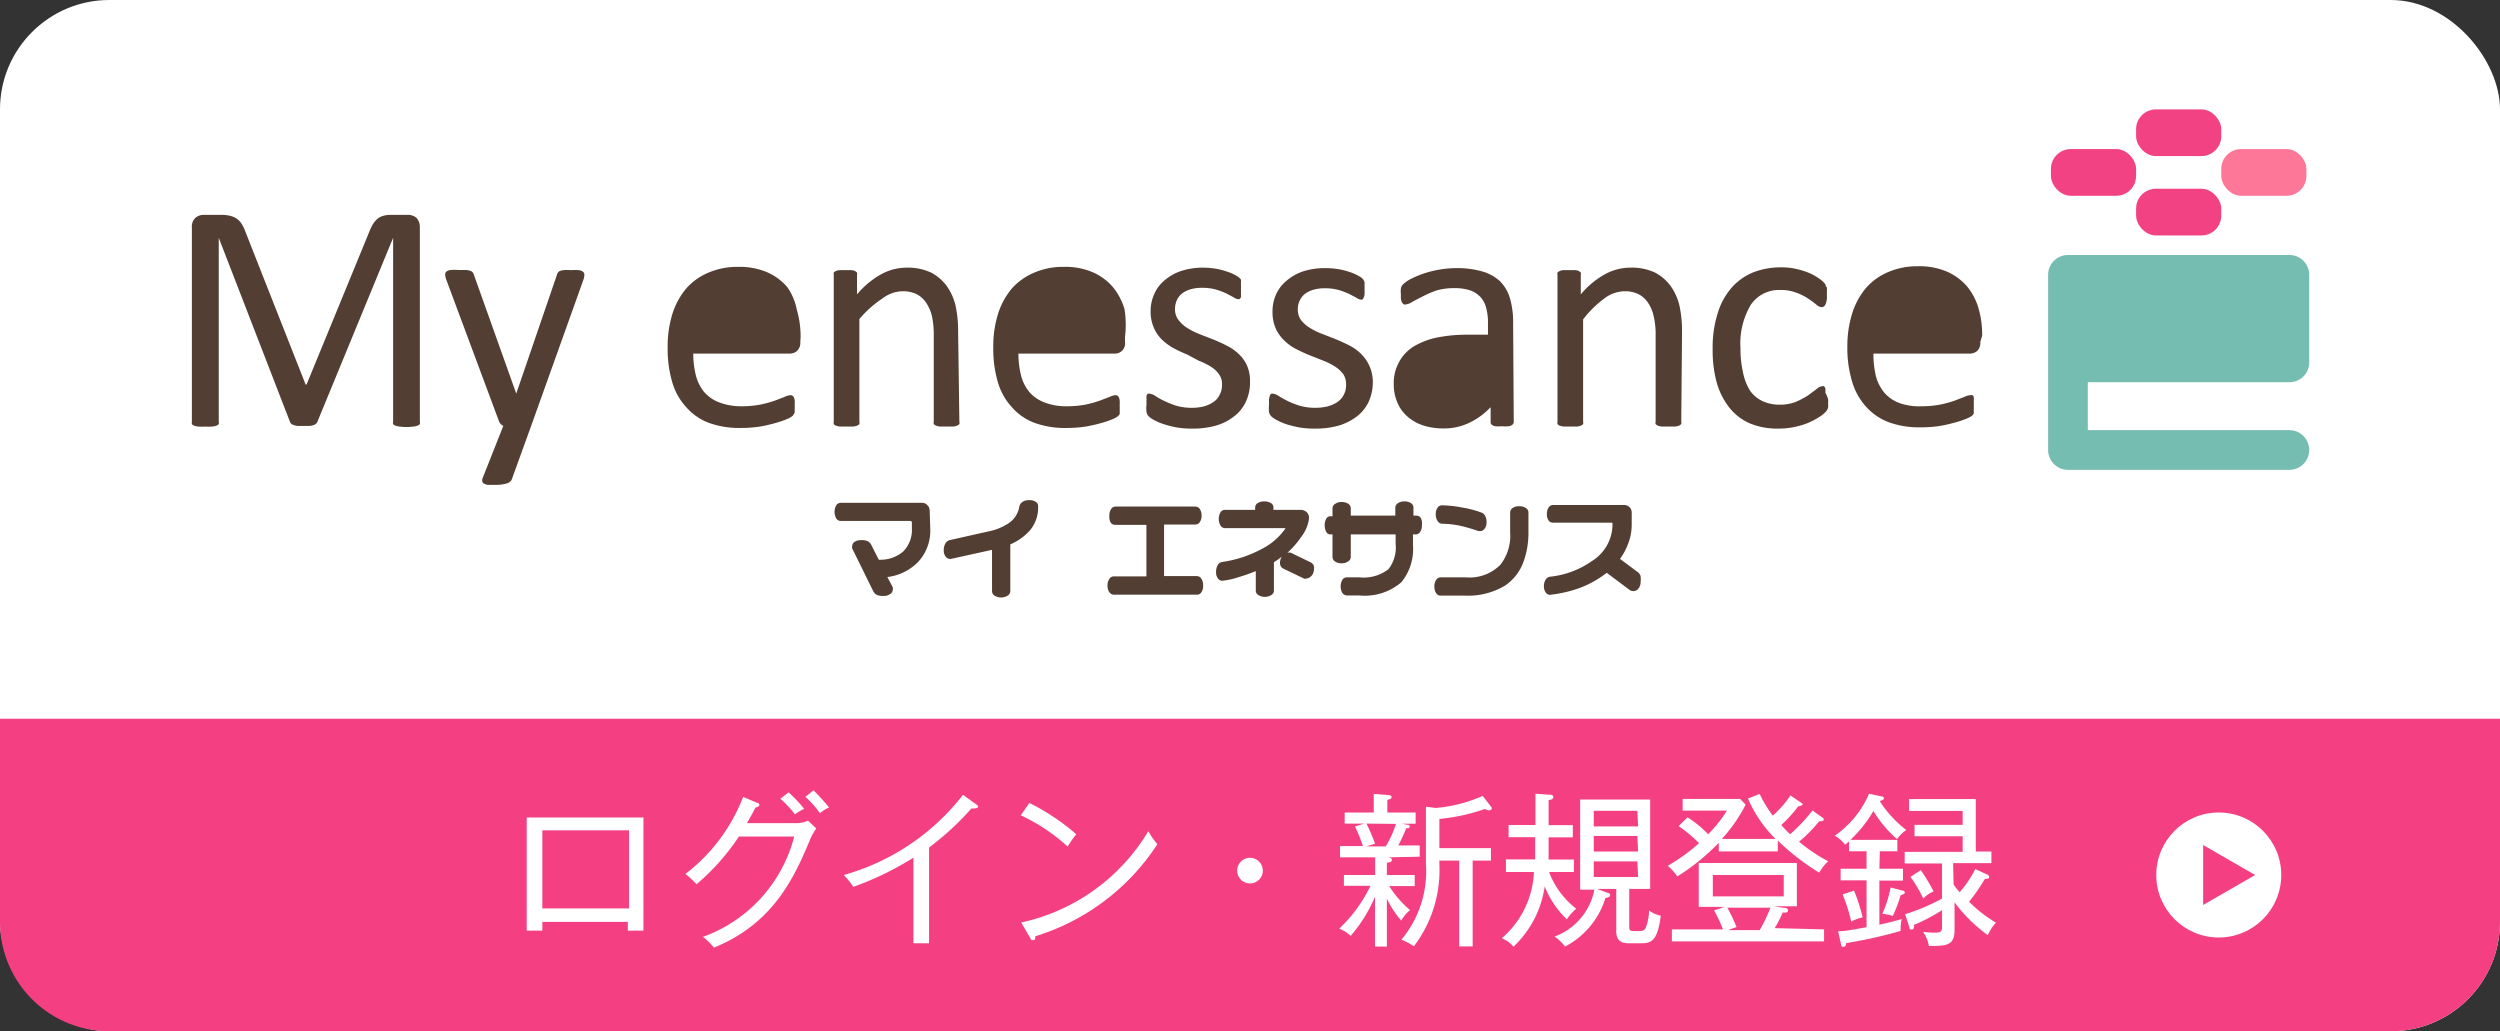 <svg xmlns="http://www.w3.org/2000/svg" viewBox="0 0 160 66"><rect x="0" y="0" width="160" height="66" fill="#333333" stroke="none"/><title>mypage</title><g id="レイヤー_2" data-name="レイヤー 2"><g id="レイヤー_1-2" data-name="レイヤー 1"><rect width="160" height="66" rx="7" fill="#fff"/><path d="M153,66H7a7,7,0,0,1-7-7V46H160V59A7,7,0,0,1,153,66Z" fill="#f44083"/><path d="M26.87,27a.23.23,0,0,1,0,.14.28.28,0,0,1-.15.1.9.9,0,0,1-.27.06,3.1,3.1,0,0,1-.86,0,.9.9,0,0,1-.28-.06.28.28,0,0,1-.15-.1.23.23,0,0,1,0-.14V15.22h0L20.31,27a.27.27,0,0,1-.09.12.39.39,0,0,1-.17.09.92.92,0,0,1-.26.05l-.36,0-.37,0a.9.9,0,0,1-.27-.06.42.42,0,0,1-.16-.09.26.26,0,0,1-.07-.11L14,15.22h0V27a.23.23,0,0,1,0,.14.28.28,0,0,1-.15.1,1,1,0,0,1-.28.06,2.68,2.68,0,0,1-.44,0,2.54,2.54,0,0,1-.43,0,.9.9,0,0,1-.28-.06.3.3,0,0,1-.14-.1.32.32,0,0,1,0-.14V14.56a.76.76,0,0,1,.23-.62.8.8,0,0,1,.52-.19h1.1a2.55,2.55,0,0,1,.59.06,1.32,1.32,0,0,1,.45.2,1.13,1.13,0,0,1,.31.34,2.78,2.78,0,0,1,.23.49l3.85,9.77h.06l4-9.74a3.76,3.76,0,0,1,.25-.53,1.77,1.77,0,0,1,.3-.35,1.06,1.06,0,0,1,.37-.18,1.63,1.63,0,0,1,.47-.06H26.1a.73.73,0,0,1,.3.05.68.68,0,0,1,.25.14.89.89,0,0,1,.16.25,1,1,0,0,1,.06.37Z" fill="#523e32"/><path d="M34,27.24l-1.25,3.45a.48.48,0,0,1-.32.25,2.48,2.48,0,0,1-.77.09l-.44,0a.71.71,0,0,1-.26-.09.23.23,0,0,1-.1-.17.53.53,0,0,1,.06-.25l1.29-3.26a.73.73,0,0,1-.18-.14.56.56,0,0,1-.11-.2l-3.35-9a1.22,1.22,0,0,1-.08-.34.26.26,0,0,1,.08-.2.57.57,0,0,1,.27-.1,3.34,3.34,0,0,1,.5,0l.49,0a.9.9,0,0,1,.28.06.31.31,0,0,1,.16.11,1.65,1.65,0,0,1,.09.22l2.68,7.52h0l2.59-7.56a.44.44,0,0,1,.15-.26.72.72,0,0,1,.27-.08,3.13,3.13,0,0,1,.51,0,3.23,3.23,0,0,1,.48,0,.57.57,0,0,1,.27.1.24.24,0,0,1,.09.2,1.1,1.1,0,0,1-.06.31Z" fill="#523e32"/><path d="M51.22,21.88a.72.72,0,0,1-.21.58.71.71,0,0,1-.46.17H44.37A5.58,5.58,0,0,0,44.53,24a2.74,2.74,0,0,0,.52,1.07,2.39,2.39,0,0,0,1,.69,3.84,3.84,0,0,0,1.44.24,6,6,0,0,0,1.19-.11,6.86,6.86,0,0,0,.91-.25l.63-.24a1.09,1.09,0,0,1,.37-.11.24.24,0,0,1,.22.15.64.64,0,0,1,.05.2,3,3,0,0,1,0,.32,1.55,1.55,0,0,1,0,.23c0,.07,0,.13,0,.18a.35.35,0,0,1-.06.14.47.47,0,0,1-.09.12,1.57,1.57,0,0,1-.34.19,5.52,5.52,0,0,1-.73.25,9.16,9.16,0,0,1-1,.23,8.26,8.26,0,0,1-1.25.09,5.73,5.73,0,0,1-2-.32,3.58,3.58,0,0,1-1.46-1,4,4,0,0,1-.9-1.59,7.48,7.48,0,0,1-.3-2.23,7,7,0,0,1,.31-2.18,4.68,4.68,0,0,1,.9-1.63,3.94,3.94,0,0,1,1.42-1,4.69,4.69,0,0,1,1.87-.36,4.45,4.45,0,0,1,1.88.35,3.55,3.55,0,0,1,1.28.95A3.79,3.79,0,0,1,51,19.84a6.08,6.08,0,0,1,.24,1.73Z" fill="#523e32"/><path d="M61.4,27a.23.23,0,0,1,0,.14.42.42,0,0,1-.14.1,1.12,1.12,0,0,1-.26.06l-.41,0-.43,0a1.12,1.12,0,0,1-.26-.06.56.56,0,0,1-.14-.1.23.23,0,0,1,0-.14v-5.5a5.65,5.65,0,0,0-.12-1.29,2.7,2.7,0,0,0-.37-.84,1.64,1.64,0,0,0-.62-.55,2,2,0,0,0-.88-.18,2.19,2.19,0,0,0-1.29.46A6.78,6.78,0,0,0,55,20.42V27a.23.23,0,0,1,0,.14.42.42,0,0,1-.14.1,1,1,0,0,1-.26.06l-.42,0-.42,0a1.37,1.37,0,0,1-.27-.06.36.36,0,0,1-.13-.1.23.23,0,0,1,0-.14V17.6a.33.33,0,0,1,0-.15.36.36,0,0,1,.13-.1.7.7,0,0,1,.24-.06l.38,0,.38,0a.64.64,0,0,1,.24.06.63.63,0,0,1,.12.1.33.33,0,0,1,0,.15v1.24a5.46,5.46,0,0,1,1.57-1.3A3.36,3.36,0,0,1,58,17.13a3.53,3.53,0,0,1,1.58.31,2.92,2.92,0,0,1,1,.85,3.58,3.58,0,0,1,.57,1.25,7.72,7.72,0,0,1,.17,1.71Z" fill="#523e32"/><path d="M72,21.88a.65.65,0,0,1-.67.75H65.18A5.58,5.58,0,0,0,65.34,24a2.74,2.74,0,0,0,.52,1.07,2.42,2.42,0,0,0,1,.69,3.78,3.78,0,0,0,1.43.24,6.13,6.13,0,0,0,1.2-.11,6.69,6.69,0,0,0,.9-.25l.63-.24a1.09,1.09,0,0,1,.37-.11.24.24,0,0,1,.22.15.64.64,0,0,1,.05.2,3,3,0,0,1,0,.32,1.55,1.55,0,0,1,0,.23.9.9,0,0,1,0,.18.58.58,0,0,1,0,.14l-.1.12a1.57,1.57,0,0,1-.34.19,5.05,5.05,0,0,1-.73.25,9.46,9.46,0,0,1-1,.23,8.39,8.39,0,0,1-1.26.09,5.73,5.73,0,0,1-2-.32,3.58,3.58,0,0,1-1.46-1,4,4,0,0,1-.9-1.59,7.48,7.48,0,0,1-.3-2.23,7,7,0,0,1,.31-2.18,4.68,4.68,0,0,1,.9-1.63,4,4,0,0,1,1.43-1,4.61,4.61,0,0,1,1.86-.36,4.41,4.41,0,0,1,1.88.35,3.55,3.55,0,0,1,1.28.95,4,4,0,0,1,.74,1.41A6.46,6.46,0,0,1,72,21.57Z" fill="#523e32"/><path d="M80,24.42a2.9,2.9,0,0,1-.26,1.28,2.52,2.52,0,0,1-.76.95,3.43,3.43,0,0,1-1.16.59,5.43,5.43,0,0,1-1.49.19,5.86,5.86,0,0,1-1-.07,6.86,6.86,0,0,1-.81-.2,3.64,3.64,0,0,1-.61-.25,2,2,0,0,1-.37-.24.54.54,0,0,1-.16-.29,1.74,1.74,0,0,1,0-.51,1.62,1.62,0,0,1,0-.33.9.9,0,0,1,0-.22.19.19,0,0,1,.09-.12.18.18,0,0,1,.13,0,.82.82,0,0,1,.34.14,4.32,4.32,0,0,0,.55.31,6.47,6.47,0,0,0,.77.31,3.64,3.64,0,0,0,1,.14,3.24,3.24,0,0,0,.79-.09,2.14,2.14,0,0,0,.61-.28,1.14,1.14,0,0,0,.4-.47,1.34,1.34,0,0,0,.15-.66,1.05,1.05,0,0,0-.21-.67,1.91,1.91,0,0,0-.53-.48,4.88,4.88,0,0,0-.76-.37L76,22.7c-.29-.12-.58-.25-.86-.4a3.43,3.43,0,0,1-.76-.55,2.35,2.35,0,0,1-.53-.77,2.49,2.49,0,0,1-.21-1.07,2.58,2.58,0,0,1,.22-1.06,2.3,2.3,0,0,1,.64-.88,3.18,3.18,0,0,1,1.07-.62A4.45,4.45,0,0,1,77,17.13a4.74,4.74,0,0,1,.75.06,4,4,0,0,1,.68.16,3.78,3.78,0,0,1,.52.2,2.44,2.44,0,0,1,.32.19,1,1,0,0,1,.15.15.58.58,0,0,1,0,.14s0,.11,0,.19a2.35,2.35,0,0,1,0,.28,2.91,2.91,0,0,1,0,.31.81.81,0,0,1,0,.21.31.31,0,0,1-.09.12.17.17,0,0,1-.12,0,.58.58,0,0,1-.27-.12l-.46-.24a4.39,4.39,0,0,0-.66-.25,3.23,3.23,0,0,0-.87-.11,2.57,2.57,0,0,0-.77.1,1.67,1.67,0,0,0-.55.28,1.21,1.21,0,0,0-.32.43,1.41,1.41,0,0,0-.11.54,1.11,1.11,0,0,0,.21.69A2.11,2.11,0,0,0,76,21a4.49,4.49,0,0,0,.76.38l.87.34c.3.12.59.25.88.4a3,3,0,0,1,.76.53,2.25,2.25,0,0,1,.54.75A2.38,2.38,0,0,1,80,24.42Z" fill="#523e32"/><path d="M87.86,24.42a3,3,0,0,1-.26,1.28,2.52,2.52,0,0,1-.76.95,3.58,3.58,0,0,1-1.17.59,5.38,5.38,0,0,1-1.49.19,5.82,5.82,0,0,1-1-.07,7.59,7.59,0,0,1-.82-.2,3.88,3.88,0,0,1-.6-.25,2,2,0,0,1-.37-.24.55.55,0,0,1-.17-.29,2.17,2.17,0,0,1,0-.51,2.92,2.92,0,0,1,0-.33,1.88,1.88,0,0,1,.05-.22.31.31,0,0,1,.09-.12.2.2,0,0,1,.13,0,.78.78,0,0,1,.34.14c.15.1.34.2.55.31a6,6,0,0,0,.78.31,3.56,3.56,0,0,0,1,.14A3.32,3.32,0,0,0,85,26a2.14,2.14,0,0,0,.61-.28,1.21,1.21,0,0,0,.4-.47,1.34,1.34,0,0,0,.14-.66,1.11,1.11,0,0,0-.2-.67,2.11,2.11,0,0,0-.54-.48,4.37,4.37,0,0,0-.75-.37l-.86-.34c-.29-.12-.58-.25-.86-.4a3,3,0,0,1-.76-.55,2.54,2.54,0,0,1-.54-.77,2.65,2.65,0,0,1-.2-1.07,2.75,2.75,0,0,1,.21-1.06,2.43,2.43,0,0,1,.65-.88,3.23,3.23,0,0,1,1.06-.62,4.56,4.56,0,0,1,1.5-.22,4.74,4.74,0,0,1,.75.06,4,4,0,0,1,.68.16,3.19,3.19,0,0,1,.51.2,2.7,2.7,0,0,1,.33.19.6.6,0,0,1,.14.15.59.59,0,0,1,.06.14s0,.11,0,.19a2.35,2.35,0,0,1,0,.28,2.91,2.91,0,0,1,0,.31.53.53,0,0,1-.06.21.23.23,0,0,1-.08.12.19.19,0,0,1-.12,0,.58.58,0,0,1-.27-.12l-.46-.24a5.41,5.41,0,0,0-.66-.25,3.28,3.28,0,0,0-.87-.11,2.57,2.57,0,0,0-.77.1,1.58,1.58,0,0,0-.55.28,1.21,1.21,0,0,0-.32.43,1.24,1.24,0,0,0-.11.54,1.11,1.11,0,0,0,.21.69,2.11,2.11,0,0,0,.54.48,4.14,4.14,0,0,0,.76.38l.87.34c.29.12.59.25.88.4a3.14,3.14,0,0,1,.76.53,2.57,2.57,0,0,1,.54.75A2.54,2.54,0,0,1,87.86,24.42Z" fill="#523e32"/><path d="M96.88,27a.2.2,0,0,1-.09.18.45.45,0,0,1-.23.1,2.19,2.19,0,0,1-.42,0,2.59,2.59,0,0,1-.44,0,.45.45,0,0,1-.23-.1A.21.21,0,0,1,95.4,27v-.94a4.58,4.58,0,0,1-1.37,1,3.7,3.7,0,0,1-1.6.36,4.3,4.3,0,0,1-1.34-.19,2.93,2.93,0,0,1-1-.56,2.42,2.42,0,0,1-.65-.89,2.94,2.94,0,0,1-.24-1.21,2.76,2.76,0,0,1,.33-1.38,2.66,2.66,0,0,1,.92-1,4.87,4.87,0,0,1,1.48-.58,9.83,9.83,0,0,1,2-.19h1.3v-.73a3.5,3.5,0,0,0-.12-1,1.59,1.59,0,0,0-.37-.69,1.7,1.7,0,0,0-.66-.42,3.17,3.17,0,0,0-1-.14,4,4,0,0,0-1.14.15A6.4,6.4,0,0,0,91,19q-.37.18-.63.33a.89.89,0,0,1-.38.15.24.24,0,0,1-.15,0,.43.43,0,0,1-.11-.12,1,1,0,0,1-.07-.22,2.48,2.48,0,0,1,0-.29,1.53,1.53,0,0,1,0-.41.52.52,0,0,1,.18-.28,2.05,2.05,0,0,1,.48-.32,5.37,5.37,0,0,1,.79-.33,6.66,6.66,0,0,1,2.06-.35,5.8,5.8,0,0,1,1.72.22A2.8,2.8,0,0,1,96,18a2.56,2.56,0,0,1,.64,1.1,5.41,5.41,0,0,1,.2,1.53Z" fill="#523e32"/><path d="M107.6,27a.23.23,0,0,1,0,.14.56.56,0,0,1-.14.1,1.12,1.12,0,0,1-.26.06l-.41,0-.43,0a1.12,1.12,0,0,1-.26-.06.42.42,0,0,1-.14-.1.23.23,0,0,1,0-.14v-5.5a5.07,5.07,0,0,0-.13-1.29,2.48,2.48,0,0,0-.36-.84,1.64,1.64,0,0,0-.62-.55,2,2,0,0,0-.88-.18,2.19,2.19,0,0,0-1.29.46,6.78,6.78,0,0,0-1.36,1.34V27a.23.23,0,0,1,0,.14.42.42,0,0,1-.14.1,1,1,0,0,1-.26.06l-.42,0-.42,0a1.37,1.37,0,0,1-.27-.06.36.36,0,0,1-.13-.1.23.23,0,0,1,0-.14V17.6a.33.33,0,0,1,0-.15.36.36,0,0,1,.13-.1.7.7,0,0,1,.24-.06l.38,0,.38,0a.64.64,0,0,1,.24.06.63.63,0,0,1,.12.1.33.33,0,0,1,0,.15v1.24a5.46,5.46,0,0,1,1.57-1.3,3.36,3.36,0,0,1,1.59-.41,3.53,3.53,0,0,1,1.58.31,2.92,2.92,0,0,1,1,.85,3.58,3.58,0,0,1,.57,1.25,7.72,7.72,0,0,1,.17,1.71Z" fill="#523e32"/><path d="M117,25.55a2.91,2.91,0,0,1,0,.31,1,1,0,0,1,0,.21.59.59,0,0,1-.06.16.8.8,0,0,1-.17.2,2.18,2.18,0,0,1-.44.32,4.16,4.16,0,0,1-.7.35,5.27,5.27,0,0,1-.85.24,5,5,0,0,1-1,.09A4.54,4.54,0,0,1,112,27.1a3.36,3.36,0,0,1-1.31-1,4.62,4.62,0,0,1-.81-1.58,7.75,7.75,0,0,1-.27-2.15,7.3,7.3,0,0,1,.34-2.38,4.43,4.43,0,0,1,.92-1.63,3.75,3.75,0,0,1,1.39-.95,4.87,4.87,0,0,1,1.73-.3,4.21,4.21,0,0,1,.87.08,5,5,0,0,1,.77.22,3.08,3.08,0,0,1,.63.31,3.14,3.14,0,0,1,.41.3,1.83,1.83,0,0,1,.17.2c0,.05,0,.11.08.17a1.37,1.37,0,0,1,0,.23c0,.08,0,.19,0,.31a1.13,1.13,0,0,1-.1.57.26.26,0,0,1-.23.16.59.59,0,0,1-.35-.17,5.47,5.47,0,0,0-.52-.38,3.59,3.59,0,0,0-.76-.38,2.73,2.73,0,0,0-1-.17,2.17,2.17,0,0,0-1.91.95,4.84,4.84,0,0,0-.66,2.77,6.86,6.86,0,0,0,.17,1.59A3.52,3.52,0,0,0,112,25a2.07,2.07,0,0,0,.82.68,2.59,2.59,0,0,0,1.11.22,2.8,2.8,0,0,0,1-.18,5.61,5.61,0,0,0,.78-.41l.55-.41a.64.64,0,0,1,.35-.18.16.16,0,0,1,.12,0,.24.24,0,0,1,.09.14.79.79,0,0,1,0,.25A3.53,3.53,0,0,1,117,25.55Z" fill="#523e32"/><path d="M126.74,21.88a.72.72,0,0,1-.2.58.73.73,0,0,1-.47.17H119.9a6.1,6.1,0,0,0,.15,1.41,2.76,2.76,0,0,0,.53,1.07,2.32,2.32,0,0,0,1,.69A3.8,3.8,0,0,0,123,26a6.1,6.1,0,0,0,1.19-.11,6.86,6.86,0,0,0,.91-.25l.62-.24a1.13,1.13,0,0,1,.38-.11.22.22,0,0,1,.13,0,.35.35,0,0,1,.09.11.69.69,0,0,1,0,.2,2.73,2.73,0,0,1,0,.32,1.55,1.55,0,0,1,0,.23l0,.18a.58.58,0,0,1,0,.14.94.94,0,0,1-.09.12,1.57,1.57,0,0,1-.34.19,5.52,5.52,0,0,1-.73.25,9.68,9.68,0,0,1-1,.23,8.3,8.3,0,0,1-1.26.09,5.67,5.67,0,0,1-2-.32,3.69,3.69,0,0,1-1.47-1,4.09,4.09,0,0,1-.89-1.59,7.46,7.46,0,0,1-.31-2.23,7,7,0,0,1,.32-2.18,4.68,4.68,0,0,1,.9-1.63,3.94,3.94,0,0,1,1.42-1,4.69,4.69,0,0,1,1.87-.36,4.48,4.48,0,0,1,1.88.35,3.63,3.63,0,0,1,1.28.95,3.94,3.94,0,0,1,.73,1.41,6.08,6.08,0,0,1,.23,1.73Z" fill="#523e32"/><rect x="136.71" y="12.08" width="5.45" height="2.99" rx="1.27" fill="#f24284"/><rect x="136.71" y="7" width="5.45" height="2.99" rx="1.27" fill="#f24284"/><rect x="131.26" y="9.54" width="5.45" height="2.99" rx="1.27" fill="#f24284"/><rect x="142.16" y="9.54" width="5.45" height="2.99" rx="1.27" fill="#fc7798"/><path d="M146.52,24.46a1.26,1.26,0,0,0,1.27-1.26V17.59a1.27,1.27,0,0,0-1.27-1.27H132.35a1.27,1.27,0,0,0-1.27,1.27V28.8a1.27,1.27,0,0,0,1.27,1.27h14.17a1.27,1.27,0,0,0,0-2.54h-12.9V24.46Z" fill="#76bdb1"/><path d="M34.71,59v.56h-1V52.32h7.47v7.24h-1V59Zm5.55-.86v-5H34.71v5Z" fill="#fff"/><path d="M51.88,53.65c-1,2.38-2.29,5.41-6.19,7a3.8,3.8,0,0,0-.7-.69,9.29,9.29,0,0,0,5.84-6.42H47.29a14.45,14.45,0,0,1-2.71,3.05,7.49,7.49,0,0,0-.71-.66A11.3,11.3,0,0,0,47.56,51l.89.38c.1,0,.15.08.15.15s-.16.14-.25.15c-.27.53-.4.75-.55,1H51a1.69,1.69,0,0,0,.71-.16l.53.5A4.19,4.19,0,0,0,51.88,53.65Zm-1-1.53a6.71,6.71,0,0,0-.94-1l.53-.41a8.75,8.75,0,0,1,1,1.06A2.92,2.92,0,0,0,50.87,52.12Zm1.6-.07A6.23,6.23,0,0,0,51.55,51l.51-.42a11.77,11.77,0,0,1,1,1.1A2.12,2.12,0,0,0,52.47,52.05Z" fill="#fff"/><path d="M62.38,51.74a1,1,0,0,1-.21,0,17.75,17.75,0,0,1-2.71,2.5v6.13h-1V54.89a19.59,19.59,0,0,1-3.85,1.87A4.6,4.6,0,0,0,54,56a14.64,14.64,0,0,0,7.63-5.13l.89.64a.16.16,0,0,1,.08.15C62.55,51.7,62.48,51.74,62.38,51.74Z" fill="#fff"/><path d="M68.33,54.18a11.87,11.87,0,0,0-3-2l.55-.79a14.22,14.22,0,0,1,3,2A6.88,6.88,0,0,0,68.33,54.18Zm-2.07,5.74c0,.18,0,.25-.15.25s-.14-.08-.17-.13l-.58-1a12.58,12.58,0,0,0,8.13-5.84,5.72,5.72,0,0,0,.58.83A14.33,14.33,0,0,1,66.26,59.92Z" fill="#fff"/><path d="M80,56.54a.82.82,0,1,1,.82-.82A.82.82,0,0,1,80,56.54Z" fill="#fff"/><path d="M88.75,54.87c.11,0,.33,0,.33.16s-.21.16-.32.19V56h1.78v.71H88.91a6.45,6.45,0,0,0,1.34,1.54,2,2,0,0,0-.57.67,6.13,6.13,0,0,1-.92-1.41v3.07H88V57.39a9.42,9.42,0,0,1-1.56,2.51,2.2,2.2,0,0,0-.73-.47,9.17,9.17,0,0,0,2-2.74h-1.7V56h2V54.87H85.76v-.72h1.47a11.68,11.68,0,0,0-.51-1.26l.59-.18H86.06V52h1.86V50.81l.87.07c.19,0,.27.06.27.13s0,.1-.27.19V52H90.6v.72h-.88l.32.06c.09,0,.18,0,.18.13S90.05,53,90,53a10.8,10.8,0,0,1-.51,1.11h1.37v.72Zm-1.3-2.16A10.19,10.19,0,0,1,88,54l-.56.17h1.25a6.67,6.67,0,0,0,.65-1.44Zm7.85-.85a.47.47,0,0,1-.26-.09,12.06,12.06,0,0,1-2.92.64v1.87h3.3v.8H94.25v5.49h-.86V55.08H92.12v.22a8.06,8.06,0,0,1-1.63,5.26,4.23,4.23,0,0,0-.8-.42,6.81,6.81,0,0,0,1.57-4.82V51.63l.63.08a9.45,9.45,0,0,0,3-.77l.54.69a.24.24,0,0,1,.05.14C95.43,51.83,95.38,51.86,95.3,51.86Z" fill="#fff"/><path d="M100.28,58.84a6,6,0,0,1-1.42-2.11,6.55,6.55,0,0,1-2,3.86,1.79,1.79,0,0,0-.75-.54,5.88,5.88,0,0,0,2.06-4.24H96.38V55h1.87c0-.51,0-.71,0-1.18v-.24H96.55v-.78h1.72v-2l.86.06c.11,0,.28,0,.28.15s-.18.18-.3.2v1.6h1.55v.78H99.11v.24c0,.26,0,.88,0,1.18h1.62v.8H99.14a5.38,5.38,0,0,0,1.74,2.35A2.86,2.86,0,0,0,100.28,58.84Zm4.77,1.53h-.81c-.53,0-.8-.22-.8-.77V56.89h-1.22l.67.25c.08,0,.16.08.16.16s-.15.16-.3.16a5.21,5.21,0,0,1-2.59,3.12,2.74,2.74,0,0,0-.67-.64,4,4,0,0,0,2.55-3h-.91V51.17h4.48v5.72h-1.34V59.3c0,.29.06.29.5.29s.48-.06.57-.24a3.3,3.3,0,0,0,.2-1.08,1.68,1.68,0,0,0,.75.33C106.09,60.19,105.7,60.37,105.05,60.37Zm-.26-8.48H102v1h2.84Zm0,1.61H102v1h2.84Zm0,1.63H102v1h2.84Z" fill="#fff"/><path d="M116.57,52.28c.11.07.15.09.15.18s-.17.11-.29.1a9.42,9.42,0,0,1-1.29,1.31A10.78,10.78,0,0,0,117,55.12a3,3,0,0,0-.57.73,15.29,15.29,0,0,1-2.65-2.05v.69H110v-.55a14,14,0,0,1-2.65,2.15,3.76,3.76,0,0,0-.61-.68,12,12,0,0,0,2-1.45,9.3,9.3,0,0,0-1.31-1.09l.57-.56a7,7,0,0,1,1.32,1.08,8.06,8.06,0,0,0,1.2-1.51h-2.83v-.75h3.68l.35.37a10,10,0,0,1-1.52,2.19h3.43a8.33,8.33,0,0,1-1.76-2.58l.75-.3a7.3,7.3,0,0,0,.84,1.39,6.77,6.77,0,0,0,1.13-1.29l.65.44c.1.08.13.09.13.14s-.21.12-.28.11A8.33,8.33,0,0,1,114,52.8a6.69,6.69,0,0,0,.57.59A10.47,10.47,0,0,0,116,51.87Zm.17,7.2v.77H107v-.77h3.27a9,9,0,0,0-.57-1.21l.67-.23h-1.65V55.23H115V58h-1.47l.61.1c.08,0,.29,0,.29.17s-.21.13-.34.13a7.12,7.12,0,0,1-.51,1ZM109.62,56v1.37h4.54V56Zm3,3.53a10.5,10.5,0,0,0,.69-1.44h-2.76a12.16,12.16,0,0,1,.59,1.24l-.56.2Z" fill="#fff"/><path d="M120.28,55.6h1.51v.76h-1.51v2.82c.89-.2,1.21-.3,1.43-.36a2.81,2.81,0,0,0-.07.76,30,30,0,0,1-3.49.78c0,.15-.06.24-.18.24s-.13-.08-.14-.15l-.19-.85c.39,0,.88-.09,1.82-.26v-3H117.8V55.6h1.66V54.48h-1.12v-.63l-.25.21a2.5,2.5,0,0,0-.66-.58,6.27,6.27,0,0,0,2.19-2.68l.8.17c.1,0,.15.06.15.13s-.17.15-.27.17A7.38,7.38,0,0,0,122,53.12a2.5,2.5,0,0,0-.59.58,7.27,7.27,0,0,1-1.51-1.8,8.25,8.25,0,0,1-1.47,1.85h3v.73h-1.12ZM118.66,57a12.22,12.22,0,0,1,.55,1.71,2.8,2.8,0,0,0-.73.27,11.83,11.83,0,0,0-.55-1.74Zm3.11,0c.07,0,.14.06.14.13s-.14.13-.27.16a8.68,8.68,0,0,1-.5,1.33,2.56,2.56,0,0,0-.67-.13A8,8,0,0,0,121,56.8Zm3.26-.4a2.89,2.89,0,0,0,.39.5,7.15,7.15,0,0,0,1-1.48l.76.35a.2.2,0,0,1,.13.16c0,.1-.1.11-.29.13a11,11,0,0,1-1,1.45,8.57,8.57,0,0,0,1.72,1.34,2.91,2.91,0,0,0-.52.8,9.89,9.89,0,0,1-2.13-2.1v1.79c0,1-.56,1-1.64,1a2.38,2.38,0,0,0-.37-.9,6.89,6.89,0,0,0,.77.05c.39,0,.44-.11.44-.37V58.25a11.25,11.25,0,0,1-1.79.94c0,.13,0,.3-.16.3s-.13-.11-.14-.15l-.27-.83a13.06,13.06,0,0,0,2.36-1V55.26H121.9v-.74h3.71v-1h-3.08v-.73h3.08v-.89h-3.43v-.76h4.27v3.36h1v.74H125Zm-2.1-.91a12,12,0,0,1,.82,1.36,1.85,1.85,0,0,0-.66.46,8.21,8.21,0,0,0-.82-1.39Z" fill="#fff"/><circle cx="142" cy="56" r="4" fill="#fff"/><polygon points="144.33 56 141 54.08 141 57.92 144.33 56" fill="#f44083"/><path d="M59.54,33.93a2.93,2.93,0,0,1-.75,2,3.29,3.29,0,0,1-2,1l.35.66a.35.35,0,0,1,0,.13.35.35,0,0,1-.16.29.7.7,0,0,1-.46.13.91.91,0,0,1-.43-.08.58.58,0,0,1-.22-.26l-1.33-2.7a.34.34,0,0,1,0-.15.34.34,0,0,1,.15-.27.74.74,0,0,1,.43-.11.91.91,0,0,1,.42.07.56.56,0,0,1,.23.25l.47.93a2.22,2.22,0,0,0,1.56-.52,1.94,1.94,0,0,0,.56-1.48v-.37a.1.1,0,0,0-.11-.11H53.8a.33.33,0,0,1-.28-.16.86.86,0,0,1,0-.84.34.34,0,0,1,.28-.16H59a.45.45,0,0,1,.35.15.47.47,0,0,1,.15.35Z" fill="#523e32"/><path d="M66.44,32.45a2.26,2.26,0,0,1-.52,1.49,3.58,3.58,0,0,1-1.26.9v3a.35.35,0,0,1-.17.28.8.8,0,0,1-.84,0,.34.34,0,0,1-.16-.28V35.19l-2.63.58h-.07a.34.34,0,0,1-.27-.15.61.61,0,0,1-.12-.39.87.87,0,0,1,.1-.44.44.44,0,0,1,.27-.22L63.31,34a3.52,3.52,0,0,0,1.19-.48,1.59,1.59,0,0,0,.74-1.11.48.48,0,0,1,.2-.29.78.78,0,0,1,.43-.11.71.71,0,0,1,.41.1.31.31,0,0,1,.16.27Z" fill="#523e32"/><path d="M77,37.48a.69.69,0,0,1-.11.42.32.32,0,0,1-.28.16H71.29A.36.36,0,0,1,71,37.9a.7.7,0,0,1-.12-.42.71.71,0,0,1,.12-.43.32.32,0,0,1,.28-.16h2.09v-3.3h-2a.34.34,0,0,1-.29-.15A.77.77,0,0,1,71,33a.72.72,0,0,1,.11-.42.34.34,0,0,1,.29-.16H76.5a.34.34,0,0,1,.29.16.72.72,0,0,1,.11.42.71.71,0,0,1-.11.41.34.34,0,0,1-.29.16h-2v3.3H76.6a.33.33,0,0,1,.28.16A.75.75,0,0,1,77,37.48Z" fill="#523e32"/><path d="M84.06,36.63a.55.55,0,0,1-.2.29.45.45,0,0,1-.27.11.23.23,0,0,1-.13,0l-1.35-.65a.39.39,0,0,1-.19-.36.72.72,0,0,1,.12-.4,4.16,4.16,0,0,1-.51.36V37.8a.33.33,0,0,1-.16.28.8.8,0,0,1-.84,0,.32.32,0,0,1-.16-.28V36.55a10.17,10.17,0,0,1-1.08.38,4.88,4.88,0,0,1-1.08.24.36.36,0,0,1-.27-.16.63.63,0,0,1-.11-.4.87.87,0,0,1,.1-.44.41.41,0,0,1,.27-.2,7.59,7.59,0,0,0,2.54-.83,4.06,4.06,0,0,0,1.54-1.34l0,0s0,0-.07,0H78.4a.33.33,0,0,1-.29-.17.86.86,0,0,1,0-.84.33.33,0,0,1,.29-.16h1.93v-.16a.33.33,0,0,1,.16-.27.77.77,0,0,1,.42-.11.78.78,0,0,1,.43.11.31.31,0,0,1,.16.27v.16h1.73a.6.6,0,0,1,.39.14.51.51,0,0,1,.16.37,2.39,2.39,0,0,1-.51,1.23,5.54,5.54,0,0,1-.87,1h.06a.3.3,0,0,1,.14,0l1.3.63a.38.38,0,0,1,.2.38A1,1,0,0,1,84.06,36.63Z" fill="#523e32"/><path d="M91,33.62a.69.69,0,0,1-.11.42.31.31,0,0,1-.27.16h-.19v.67a3.37,3.37,0,0,1-.74,2.39,3.59,3.59,0,0,1-2.68.85h-.81a.38.38,0,0,1-.29-.16.86.86,0,0,1,0-.84.34.34,0,0,1,.29-.16H87a2.6,2.6,0,0,0,1.86-.52,2.26,2.26,0,0,0,.46-1.62V34.2H86.45v1.45a.33.33,0,0,1-.17.28.68.68,0,0,1-.42.12.71.71,0,0,1-.41-.11.36.36,0,0,1-.17-.29V34.2h-.13a.29.29,0,0,1-.27-.16.87.87,0,0,1-.1-.42.81.81,0,0,1,.1-.42.29.29,0,0,1,.27-.16h.13v-.52a.33.33,0,0,1,.17-.27.65.65,0,0,1,.41-.12.78.78,0,0,1,.43.11.36.36,0,0,1,.16.28V33H89.3v-.52a.34.34,0,0,1,.16-.27.7.7,0,0,1,.42-.12.72.72,0,0,1,.42.11.33.33,0,0,1,.16.28V33h.19a.33.33,0,0,1,.28.15A.78.78,0,0,1,91,33.62Z" fill="#523e32"/><path d="M97.82,34a5.47,5.47,0,0,1-.3,1.91,3.13,3.13,0,0,1-1.2,1.57,4.61,4.61,0,0,1-2.58.64H92.19a.33.33,0,0,1-.28-.16.77.77,0,0,1-.11-.42.72.72,0,0,1,.11-.42.35.35,0,0,1,.28-.17H93.8a2.78,2.78,0,0,0,2.22-.8,3,3,0,0,0,.63-2.08V32.79a.36.36,0,0,1,.16-.28.71.71,0,0,1,.43-.11.68.68,0,0,1,.41.11.33.33,0,0,1,.17.28Zm-2.68-.57a.65.65,0,0,1-.12.4.35.35,0,0,1-.29.16l-.1,0c-.41-.14-.79-.25-1.13-.33a6.07,6.07,0,0,0-1.2-.14.35.35,0,0,1-.29-.17.73.73,0,0,1-.12-.43.69.69,0,0,1,.11-.42.33.33,0,0,1,.29-.16,7.5,7.5,0,0,1,1.28.14,6.57,6.57,0,0,1,1.23.32C95,32.86,95.14,33.08,95.14,33.43Z" fill="#523e32"/><path d="M105,37.23a.68.68,0,0,1-.14.44.41.41,0,0,1-.33.16.38.38,0,0,1-.24-.08l-1.46-1.09a6.63,6.63,0,0,1-1.65.94,8.17,8.17,0,0,1-2,.47h0a.34.34,0,0,1-.26-.16.67.67,0,0,1-.11-.39.77.77,0,0,1,.11-.42.39.39,0,0,1,.27-.19,5.66,5.66,0,0,0,2.69-1,2.77,2.77,0,0,0,1.32-2.36c0-.07,0-.1-.1-.1H99.37a.33.33,0,0,1-.28-.17A.7.7,0,0,1,99,32.9a.77.77,0,0,1,.11-.42.34.34,0,0,1,.29-.16h4.53a.48.48,0,0,1,.5.5v.75a3.43,3.43,0,0,1-.2,1.15,4.06,4.06,0,0,1-.55,1.05l1.13.84a.54.54,0,0,1,.18.23A1.24,1.24,0,0,1,105,37.23Z" fill="#523e32"/></g></g></svg>